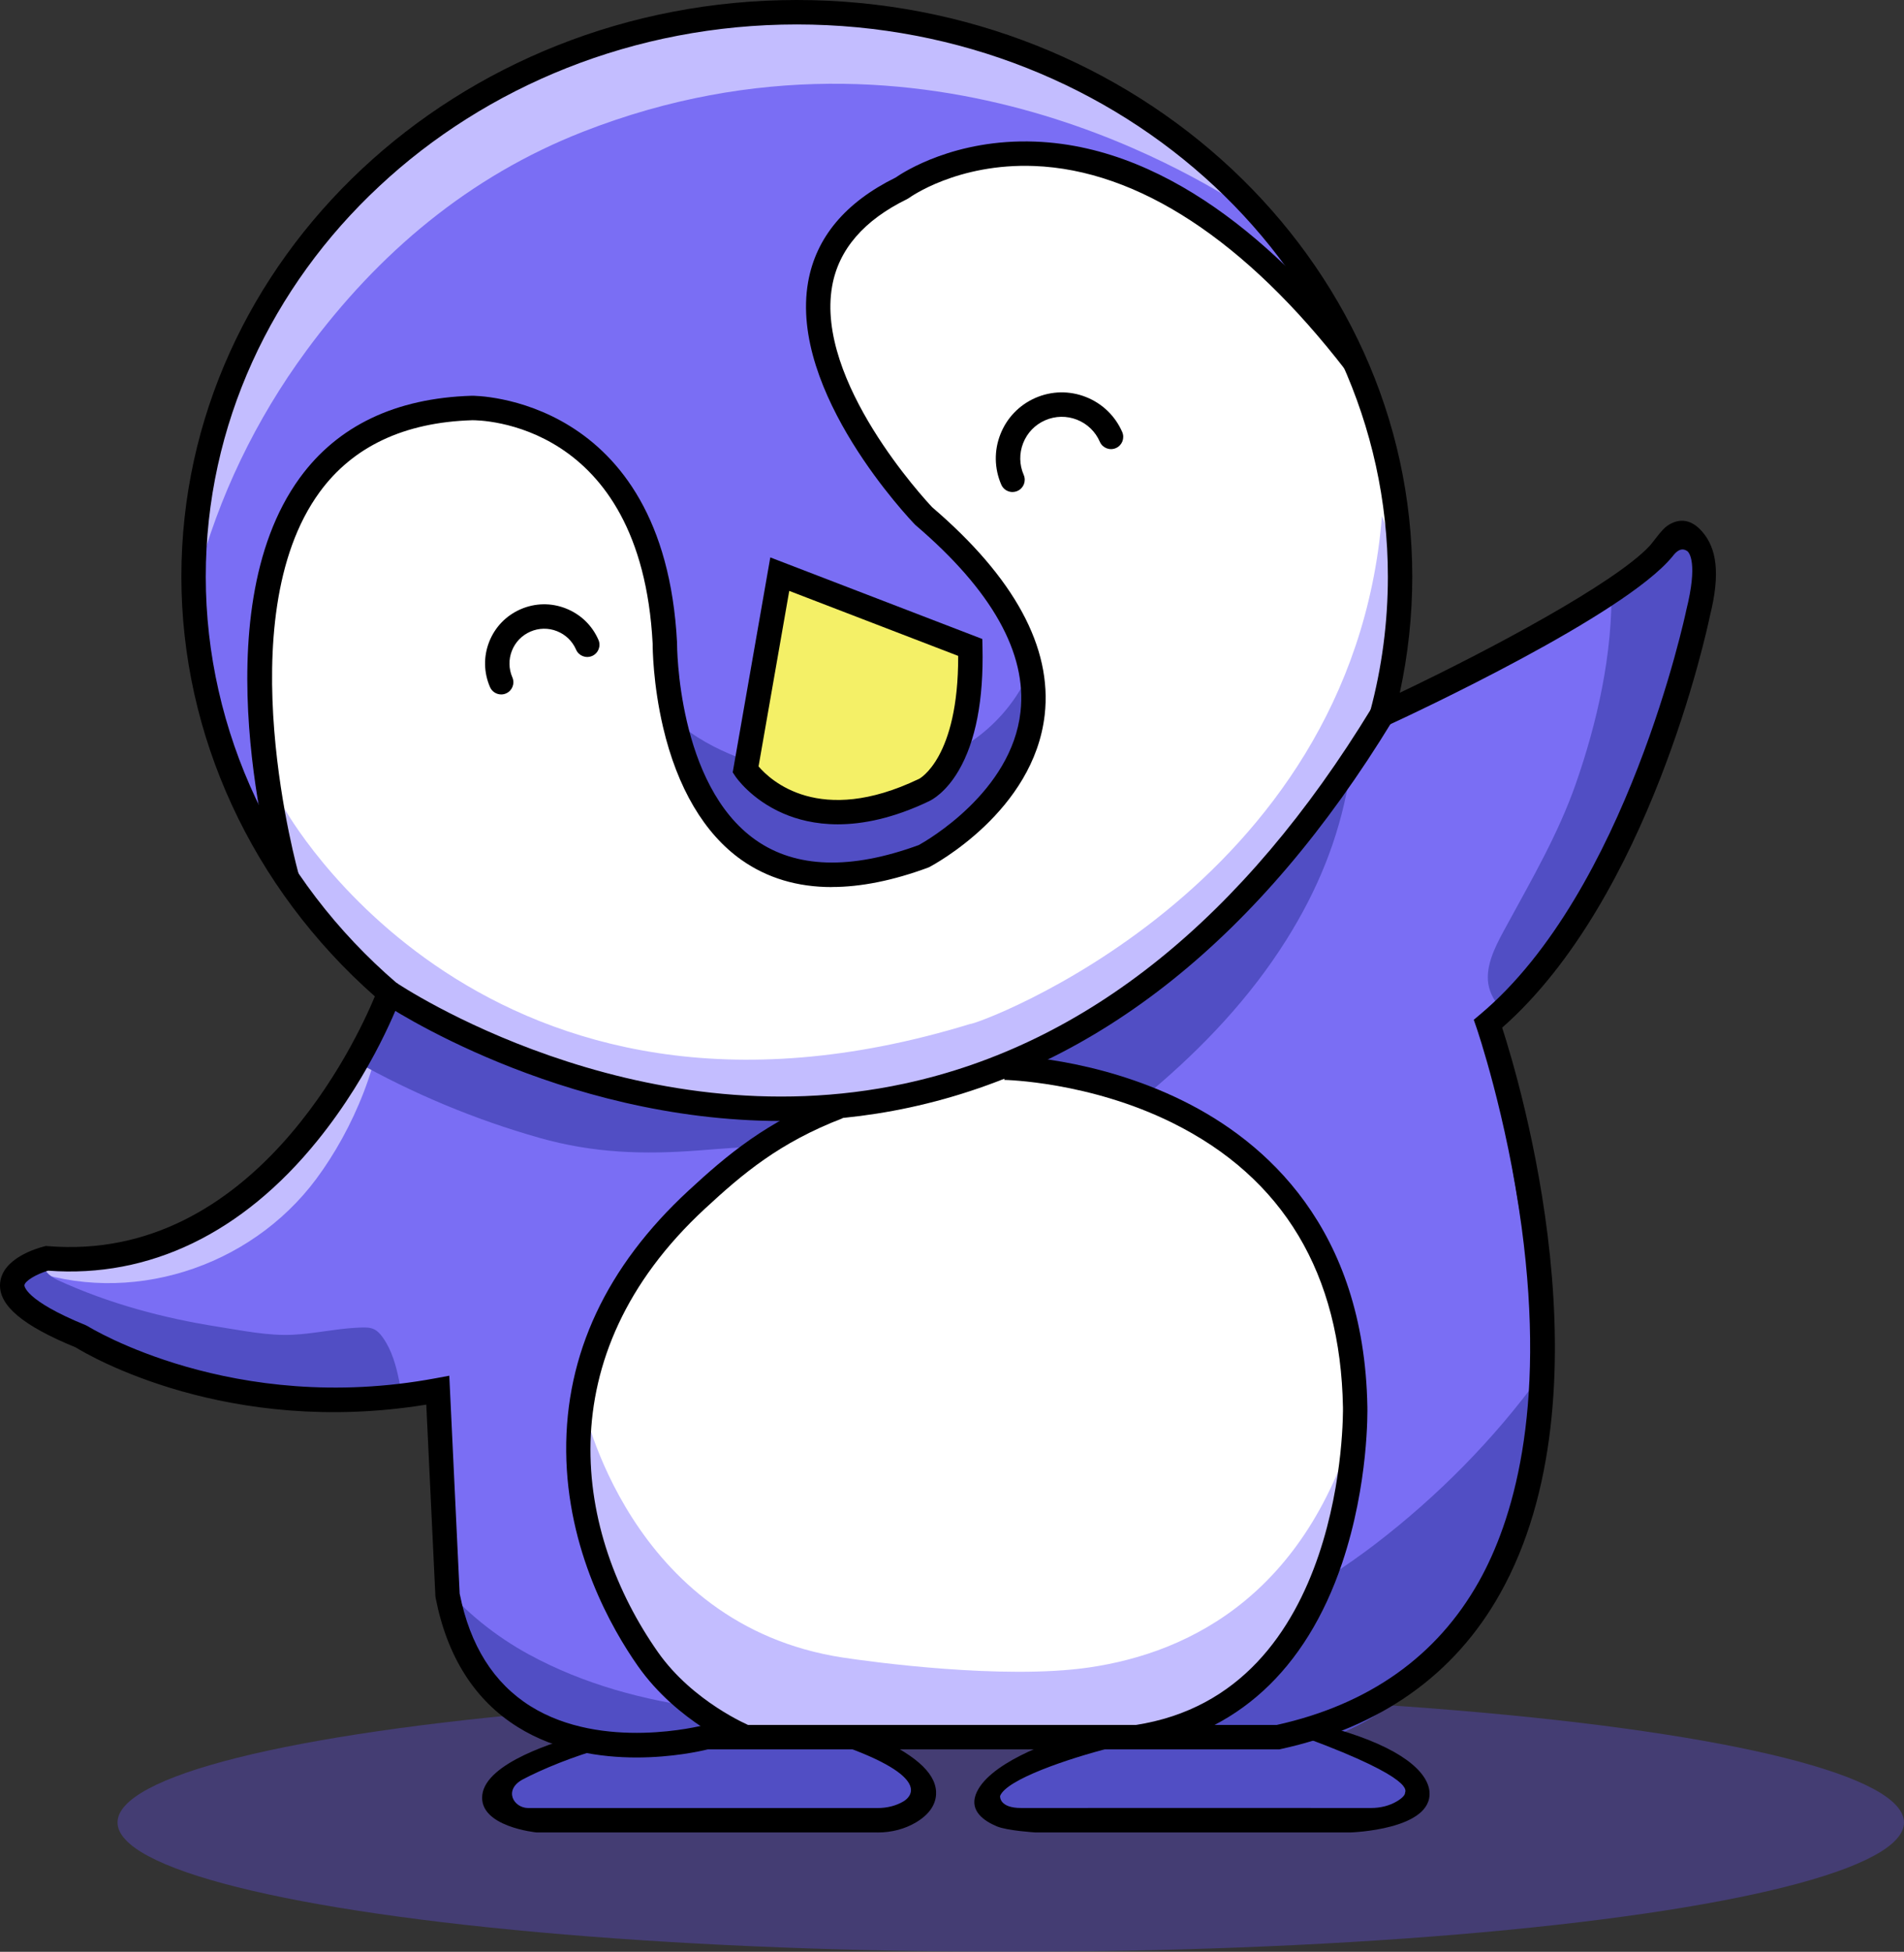 <svg width="81" height="83" viewBox="0 0 81 83" fill="none" xmlns="http://www.w3.org/2000/svg">
<rect x="0" y="0" width="81" height="83" fill="#333333" stroke="none"/>
<g style="mix-blend-mode:multiply" opacity="0.4">
<ellipse cx="43" cy="77.5" rx="38" ry="5.5" fill="#5D4CD1"/>
</g>
<path d="M28.756 6.605C27.328 6.842 13.017 15.008 13.016 14.933C13.015 14.857 9.38 29.974 9.431 31.039C9.482 32.104 15.547 43.875 21.034 46.406C26.522 48.937 45.072 52.753 45.072 52.753L58.79 30.39C58.79 30.39 67.146 0.222 28.756 6.605Z" fill="white"/>
<path d="M34.485 31.633L21.17 46.406C21.17 46.406 23.388 55.246 23.205 56.715C23.021 58.185 22.656 70.368 22.656 70.368L30.177 73.873L57.632 72.859L62.392 58.046L53.794 37.366L47.4 23.769L34.486 31.633H34.485Z" fill="white"/>
<path d="M24.607 2.141C24.607 2.141 3.298 11.323 9.507 31.999L11.489 36.218C11.489 36.218 9.967 29.195 11.749 23.755C12.559 21.283 13.585 18.679 16.567 18.016C16.567 18.016 20.783 15.733 23.757 18.412C23.757 18.412 29.052 21.665 28.099 25.534C28.099 25.534 27.682 37.39 36.562 37.484C36.615 37.289 36.757 37.117 37.008 37.043C37.787 36.811 38.571 36.597 39.347 36.359L43.145 32.715C43.145 32.715 44.64 27.377 42.023 24.754C42.023 24.754 27.77 14.218 39.302 7.474C39.302 7.474 48.029 2.079 56.583 14.096C56.583 14.096 48.457 -4.544 24.605 2.144L24.607 2.141Z" fill="#7A6EF4"/>
<path d="M43.566 29.043C43.042 30.017 42.288 30.871 41.322 31.533C39.32 32.903 36.701 33.218 34.341 32.919C32.333 32.665 30.302 31.993 28.756 30.677C29.661 33.951 31.799 37.562 36.828 37.484C36.931 37.309 37.109 37.175 37.359 37.149C37.859 37.098 38.349 36.984 38.836 36.849L43.145 32.714C43.145 32.714 43.623 31.003 43.564 29.043H43.566Z" fill="#514EC4"/>
<path d="M13.018 14.932C16.099 10.742 19.977 7.49 24.804 5.602C39.589 -0.183 51.685 8.092 53.05 8.875C48.668 3.937 39.85 -2.132 24.608 2.142C24.608 2.142 8.413 9.124 8.378 24.616C9.288 21.135 10.886 17.832 13.019 14.932H13.018Z" fill="#C3BDFF"/>
<path d="M55.651 12.853C55.962 13.246 56.274 13.658 56.584 14.095C56.584 14.095 56.442 13.768 56.14 13.219C55.978 13.097 55.815 12.973 55.651 12.853Z" fill="#7A6EF4"/>
<path d="M16.567 42.22C16.567 42.22 12.48 51.351 7.813 52.482L2.003 53.509C2.003 53.509 -1.425 54.86 3.458 56.834C3.458 56.834 11.459 61.51 18.627 59.12C18.627 59.12 16.449 72.315 24.343 73.874H31.719C31.719 73.874 16.672 65.324 30.169 50.533L35.666 47.067C35.666 47.067 23.754 47.66 16.567 42.22Z" fill="#7A6EF4"/>
<path d="M30.185 50.092L35.666 46.56C35.666 46.56 25.431 47.081 18.232 42.721C18.047 45.814 16.701 48.984 14.953 51.323C12.202 54.998 7.724 56.877 3.361 56.431C3.424 56.458 3.487 56.484 3.553 56.513C3.553 56.513 11.53 61.276 18.678 58.842C18.678 58.842 16.506 72.287 24.378 73.875H31.73C31.73 73.875 16.729 65.164 30.186 50.093L30.185 50.092Z" fill="#7A6EF4"/>
<path d="M13.455 50.133C15.012 48.037 16.318 45.025 16.365 42.183C15.399 44.21 11.858 51.097 7.896 52.078L4.756 53.209L2.102 53.124C2.102 53.124 1.371 53.418 1.067 53.935C5.452 55.563 10.62 53.946 13.455 50.133Z" fill="#C3BDFF"/>
<path d="M22.94 48.386C25.256 49.038 27.365 49.105 29.752 48.921C30.812 48.839 31.905 48.743 32.991 48.753L35.667 47.065C35.667 47.065 23.755 47.658 16.568 42.218C16.568 42.218 16.009 43.467 15.067 45.099C17.561 46.507 20.23 47.62 22.94 48.384V48.386Z" fill="#514EC4"/>
<path d="M16.981 58.718C16.852 58.082 16.67 57.42 16.29 56.884C15.959 56.417 15.721 56.433 15.133 56.464C14.231 56.513 13.342 56.72 12.438 56.761C11.401 56.809 10.321 56.584 9.299 56.424C6.935 56.053 4.644 55.437 2.464 54.441C2.047 54.251 1.821 53.957 1.742 53.633C1.044 54.01 -0.556 55.211 3.457 56.833C3.457 56.833 10.37 60.869 17.102 59.518C17.074 59.241 17.032 58.971 16.981 58.718Z" fill="#514EC4"/>
<path d="M22.522 70.368C21.064 69.576 19.799 68.544 18.763 67.327C19.401 70.346 20.928 73.198 24.344 73.873H31.72C31.72 73.873 30.988 73.456 29.993 72.65C27.388 72.309 24.826 71.619 22.523 70.368H22.522Z" fill="#514EC4"/>
<path d="M43.145 45.404C43.145 45.404 54.67 45.124 56.857 54.875C56.857 54.875 60.25 70.797 50.192 73.426L56.584 73.873C56.584 73.873 65.954 71.064 65.617 57.247L63.305 43.535C63.305 43.535 74.248 27.782 71.946 22.931L69.585 24.417L58.821 30.212C58.821 30.212 54.26 41.353 43.145 45.405V45.404Z" fill="#7A6EF4"/>
<path d="M54.726 39.965C56.039 37.874 56.934 35.714 57.368 33.276C57.415 33.014 57.456 32.75 57.496 32.486C55.313 36.283 50.699 42.65 43.145 45.404C43.145 45.404 45.895 45.338 48.963 46.406C51.176 44.541 53.176 42.431 54.726 39.965Z" fill="#514EC4"/>
<path d="M67.033 33.344C66.284 35.476 65.177 37.372 64.104 39.346C63.73 40.034 63.246 40.87 63.298 41.683C63.326 42.118 63.52 42.491 63.792 42.815C67.149 40.313 73.954 27.16 71.946 22.929L69.586 24.415L68.551 24.91C68.625 27.8 67.923 30.809 67.033 33.343V33.344Z" fill="#514EC4"/>
<path d="M65.504 58.529C63.55 61.213 61.166 63.622 58.535 65.641C57.885 66.139 57.212 66.61 56.524 67.053C55.574 69.968 53.704 72.507 50.192 73.426L56.584 73.873C56.584 73.873 65.446 71.214 65.621 58.356C65.58 58.413 65.544 58.471 65.504 58.527V58.529Z" fill="#514EC4"/>
<path d="M24.966 73.976L21.164 75.937L21.567 76.744L23.002 77.509L38.109 77.551C38.109 77.551 41.119 75.591 37.406 74.317L24.966 73.976Z" fill="#514EC4"/>
<path d="M60.583 76.327C60.548 76.141 60.576 75.954 60.662 75.802L56.785 73.866L46.272 74.206L42.143 75.937C42.143 75.937 42.008 77.282 44.823 77.509C45.746 77.583 58.947 77.509 58.947 77.509C58.947 77.509 59.654 77.318 60.251 77.024C60.434 76.835 60.629 76.575 60.581 76.326L60.583 76.327Z" fill="#514EC4"/>
<path d="M33.426 24.415L31.718 32.494C31.718 32.494 35.147 35.948 40.135 33.454L41.282 27.574L33.426 24.415Z" fill="#F4F067"/>
<path d="M12.088 34.36C12.088 34.36 20.61 49.885 41.282 43.541C41.382 43.638 57.499 37.875 58.791 21.95C58.791 21.95 61.442 27.698 55.048 36.187C55.048 36.187 43.668 46.963 35.667 47.066C35.667 47.066 17.207 47.623 12.423 37.204C12.045 36.38 12.289 35.324 12.089 34.36H12.088Z" fill="#C3BDFF"/>
<path d="M24.795 59.665C24.795 59.665 26.723 69.09 35.852 70.487C36.989 70.661 42.675 71.444 46.337 70.908C50.653 70.278 55.83 67.733 57.906 59.639C57.906 59.639 59.074 72.165 46.695 74.318C46.695 74.318 43.229 74.216 39.454 74.19C35.254 74.162 30.669 74.142 29.991 72.651C29.991 72.651 22.911 68.601 24.795 59.665Z" fill="#C3BDFF"/>
<path d="M27.08 74.737C25.537 74.737 23.658 74.463 22.018 73.438C20.194 72.298 19.021 70.451 18.532 67.947L18.522 67.872L18.135 59.732C9.692 61.1 3.812 57.663 3.219 57.298C0.959 56.373 -0.063 55.509 0.003 54.584C0.08 53.508 1.577 53.081 1.875 53.005L1.958 52.985L2.043 52.992C10.786 53.707 15.16 44.267 15.947 42.371C10.711 37.75 7.716 31.265 7.716 24.52C7.716 11 19.462 0 33.898 0C48.335 0 60.081 11 60.081 24.52C60.081 26.185 59.902 27.842 59.55 29.46C63.394 27.632 68.691 24.803 70.174 23.22C70.337 23.046 70.68 22.527 70.938 22.354C71.304 22.108 71.865 21.953 72.438 22.635C73.011 23.317 73.203 24.354 72.743 26.195C72.613 26.82 70.171 38.184 63.905 43.701C64.66 46.031 68.602 59.235 63.819 67.764C61.878 71.226 58.735 73.452 54.477 74.381L54.422 74.393H30.105C29.801 74.469 28.605 74.737 27.077 74.737H27.08ZM19.559 67.784C19.994 69.972 21.005 71.577 22.564 72.553C25.63 74.474 29.866 73.382 29.908 73.371L29.974 73.354H30.043H54.313C58.24 72.483 61.134 70.431 62.916 67.254C64.33 64.733 65.793 60.073 64.733 52.184C64.094 47.432 62.827 43.74 62.814 43.704L62.697 43.366L62.971 43.136C69.198 37.914 71.708 26.092 71.732 25.974L71.736 25.954C72.238 23.949 71.865 23.495 71.778 23.435C71.463 23.218 71.221 23.579 71.14 23.676C69.081 26.174 60.093 30.363 59.008 30.863L58.001 31.327L58.288 30.256C58.79 28.392 59.043 26.462 59.043 24.522C59.043 11.574 47.763 1.04 33.898 1.04C20.034 1.04 8.754 11.573 8.754 24.522C8.754 31.082 11.725 37.39 16.903 41.828L17.176 42.062L17.054 42.399C17.008 42.526 15.901 45.545 13.504 48.505C10.316 52.446 6.354 54.357 2.049 54.035C1.54 54.181 1.051 54.479 1.039 54.659C1.039 54.666 1.026 55.286 3.65 56.355L3.732 56.397C3.793 56.435 9.914 60.214 18.529 58.611L19.114 58.502L19.556 67.786L19.559 67.784Z" fill="black"/>
<path d="M37.337 77.925H22.83C22.83 77.925 20.357 77.686 20.518 76.326C20.68 74.966 23.642 74.042 24.958 73.71L25.738 74.325C24.459 74.649 23.008 75.261 22.241 75.669C21.414 76.111 21.837 76.88 22.47 76.887H37.337C37.745 76.887 38.126 76.788 38.439 76.602C38.658 76.471 39.725 75.669 36.093 74.325L36.995 73.738C38.873 74.573 39.772 75.348 39.822 76.177C39.843 76.534 39.713 77.052 38.972 77.495C38.498 77.777 37.933 77.926 37.339 77.926L37.337 77.925Z" fill="black"/>
<path d="M57.441 77.925H44.054C44.054 77.925 42.85 77.852 42.406 77.665C41.844 77.429 41.262 77.01 41.507 76.324C41.965 75.039 44.631 74.041 45.946 73.709L47.257 74.323C45.453 74.781 42.819 75.668 42.546 76.373C42.546 76.373 42.486 76.892 43.459 76.885C44.433 76.879 58.327 76.885 58.327 76.885C58.735 76.885 59.115 76.787 59.429 76.6C59.648 76.47 59.78 76.331 59.774 76.237C59.77 76.178 60.303 75.668 55.596 73.92L56.806 73.516C59.63 74.323 60.728 75.349 60.811 76.175C60.975 77.82 57.444 77.925 57.444 77.925H57.441Z" fill="black"/>
<path d="M35.386 37.723C33.924 37.723 32.642 37.34 31.553 36.575C29.969 35.462 28.812 33.507 28.207 30.919C27.777 29.082 27.765 27.556 27.765 27.37C27.267 17.882 20.373 17.868 20.089 17.87C17.198 17.958 15.011 18.988 13.595 20.931C9.653 26.337 12.688 37.112 12.719 37.221L11.721 37.509C11.588 37.048 8.514 26.139 12.754 20.32C14.369 18.104 16.829 16.93 20.065 16.83C20.148 16.825 28.259 16.799 28.803 27.33V27.36C28.803 27.421 28.804 33.375 32.152 35.724C33.861 36.924 36.193 36.995 39.087 35.936C39.433 35.745 43.035 33.675 43.414 30.275C43.694 27.773 42.197 25.107 38.965 22.345L38.929 22.312C38.708 22.084 33.552 16.678 34.379 11.991C34.714 10.097 35.966 8.603 38.1 7.551C38.435 7.319 40.63 5.893 44.038 6.022C50.009 6.248 54.96 11.083 58.061 15.099L57.239 15.734C52.986 10.226 48.407 7.227 43.999 7.059C40.724 6.934 38.695 8.401 38.674 8.416L38.594 8.465C36.751 9.363 35.677 10.61 35.401 12.168C34.685 16.215 39.347 21.243 39.659 21.572C43.157 24.567 44.767 27.535 44.444 30.396C43.981 34.499 39.722 36.773 39.542 36.869L39.481 36.896C37.991 37.446 36.623 37.72 35.385 37.72L35.386 37.723Z" fill="black"/>
<path d="M33.241 47.67C23.746 47.67 16.361 42.709 16.274 42.648L16.86 41.79C16.959 41.859 26.959 48.563 38.481 46.08C46.223 44.413 52.907 39.041 58.347 30.118L59.235 30.658C53.639 39.839 46.726 45.37 38.689 47.098C36.824 47.499 34.996 47.669 33.242 47.669L33.241 47.67Z" fill="black"/>
<path d="M31.522 74.354C31.412 74.31 28.809 73.231 27.136 70.847C26.013 69.246 24.125 65.934 24.087 61.727C24.051 57.59 25.799 53.858 29.287 50.634C30.916 49.128 32.615 47.684 35.479 46.582L35.851 47.552C33.156 48.589 31.603 49.907 29.992 51.397C23.18 57.695 24.49 65.266 27.986 70.251C29.479 72.379 31.889 73.383 31.913 73.393L31.522 74.356V74.354Z" fill="black"/>
<path d="M48.445 74.386L48.289 73.359C57.316 71.988 57.134 59.97 57.132 59.849C57.032 54.162 54.598 50.096 49.899 47.76C46.347 45.994 42.76 45.923 42.725 45.923L42.739 44.883C42.893 44.886 46.568 44.953 50.328 46.813C53.833 48.545 58.037 52.209 58.171 59.828C58.174 59.957 58.234 63.1 57.095 66.476C55.559 71.025 52.568 73.761 48.445 74.386Z" fill="black"/>
<path d="M21.322 29.531C21.122 29.531 20.931 29.414 20.846 29.219C20.579 28.603 20.565 27.919 20.811 27.293C21.057 26.668 21.532 26.176 22.148 25.908C22.764 25.64 23.449 25.627 24.074 25.875C24.699 26.121 25.192 26.595 25.459 27.211C25.574 27.475 25.454 27.78 25.19 27.895C24.927 28.009 24.621 27.889 24.507 27.626C24.35 27.264 24.061 26.985 23.693 26.84C23.326 26.695 22.924 26.703 22.562 26.86C22.201 27.018 21.921 27.307 21.777 27.674C21.633 28.041 21.64 28.443 21.797 28.805C21.911 29.069 21.792 29.374 21.528 29.488C21.461 29.518 21.39 29.531 21.321 29.531H21.322Z" fill="black"/>
<path d="M43.074 20.924C42.873 20.924 42.682 20.807 42.597 20.612C42.299 19.924 42.285 19.162 42.56 18.465C42.834 17.768 43.364 17.22 44.05 16.92C44.737 16.621 45.5 16.608 46.196 16.882C46.893 17.157 47.442 17.686 47.742 18.372C47.856 18.636 47.736 18.941 47.473 19.055C47.209 19.17 46.904 19.05 46.789 18.787C46.601 18.354 46.255 18.021 45.817 17.848C45.379 17.676 44.898 17.684 44.465 17.872C44.032 18.06 43.7 18.406 43.527 18.844C43.355 19.283 43.363 19.763 43.551 20.196C43.665 20.46 43.545 20.765 43.282 20.879C43.215 20.909 43.143 20.922 43.075 20.922L43.074 20.924Z" fill="black"/>
<path d="M35.64 35.054C34.675 35.054 33.9 34.844 33.318 34.591C31.959 34.002 31.314 33.058 31.287 33.018L31.171 32.844L32.77 23.704L41.789 27.173L41.797 27.521C41.848 29.762 41.508 31.526 40.785 32.766C40.236 33.706 39.643 34.016 39.524 34.071C37.999 34.8 36.704 35.054 35.642 35.054H35.64ZM32.27 32.591C32.774 33.183 34.866 35.147 39.079 33.13L39.098 33.123C39.105 33.118 40.776 32.255 40.763 27.892L33.576 25.128L32.27 32.593V32.591Z" fill="black"/>
</svg>
